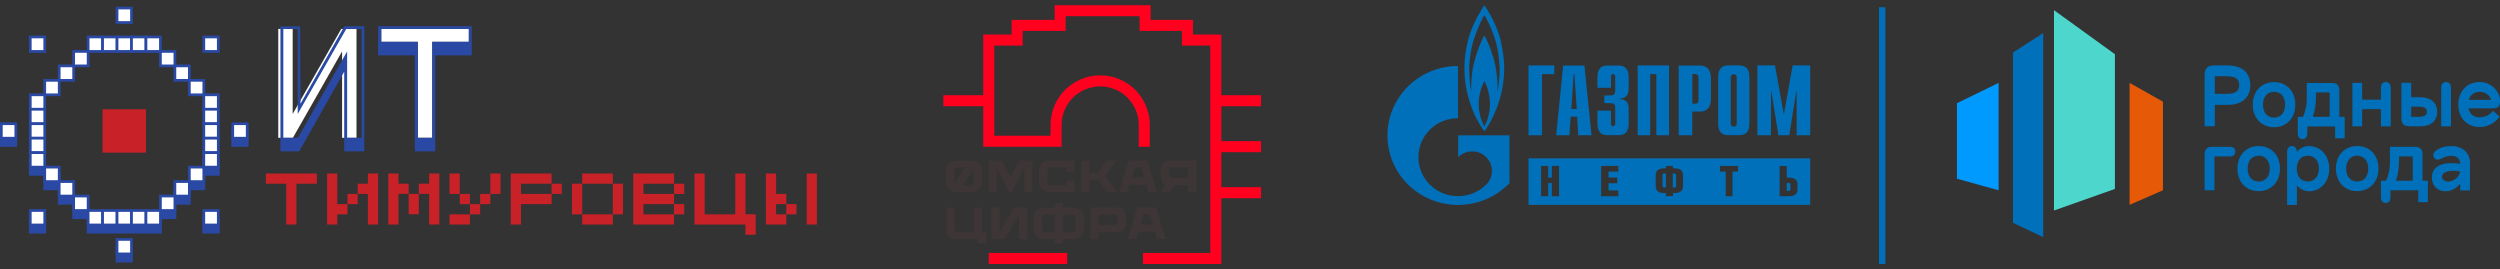 <?xml version="1.0" encoding="UTF-8"?> <svg xmlns="http://www.w3.org/2000/svg" width="483" height="52" viewBox="0 0 483 52" fill="none"><rect x="0" y="0" width="483" height="52" fill="#333333" stroke="none"/><path d="M68.874 26.621H66.092V9.928L56.587 26.621H53.763V5.592H56.545V22.017L65.922 5.592H68.874V26.621Z" fill="white"></path><path d="M70.388 5.059H69.849H66.543L58.059 20.038L57.98 5.592V5.103H57.52H54.738H54.179V5.592V26.621V29.239H54.738H57.809L66.5 13.849V26.621V29.239H67.067H69.849H70.388V26.621V5.592V5.059ZM69.849 5.592V26.621H67.067V9.928L57.563 26.621H54.738V5.592H57.52V22.017L66.897 5.592H69.849Z" fill="#2A49A5"></path><path d="M80.721 26.621V8.078H73.659V5.592H90.578V8.078H83.517V26.621H80.721Z" fill="white"></path><path d="M91.134 5.059H90.578H73.659H73.048V5.592V8.078V10.695H73.659H80.141V26.621V29.239H80.721H83.517H84.092V26.621V10.695H90.578H91.134V8.078V5.592V5.059ZM90.578 5.592V8.078H83.517V26.621H80.721V8.078H73.659V5.592H90.578Z" fill="#2A49A5"></path><path d="M51.362 33.525H61.219V35.493H57.277V43.381H55.304V35.493H51.362V33.525Z" fill="#C82128"></path><path d="M73.048 43.381H71.075V37.466H69.107V35.493H71.075V33.525H73.048V43.381ZM69.107 39.439H67.133V37.466H69.107V39.439ZM65.165 41.408V43.381H63.192V33.525H65.165V39.439H67.133V41.408H65.165Z" fill="#C82128"></path><path d="M82.914 33.525H84.878V43.381H82.914V37.456H80.917V35.483H82.914V33.525ZM78.953 37.456H80.917V41.389H78.953V37.456ZM76.985 35.483H78.953V37.456H76.985V43.381H75.022V33.525H76.985V35.483Z" fill="#C82128"></path><path d="M96.707 37.466H94.734V33.525H96.707V37.466ZM94.734 39.439H92.766V37.466L94.734 37.466V39.439ZM92.766 41.408H90.792V39.439H92.766V41.408ZM90.792 39.439H88.824V37.466H90.792V39.439ZM86.851 41.408H90.792V43.381H86.851V41.408ZM86.851 33.525H88.824V37.466L86.851 37.466V33.525Z" fill="#C82128"></path><path d="M106.563 35.493H108.537V37.466H106.563V35.493ZM100.654 35.493V37.466H106.563V39.434H100.654V43.381H98.68V33.525H106.563V35.493H100.654Z" fill="#C82128"></path><path d="M118.393 35.493H120.366V41.408H118.393V35.493ZM112.483 41.408H118.393V43.381H112.483V41.408ZM118.393 35.493H112.483V33.525H118.393V35.493ZM110.51 35.493H112.483V41.408H110.51V35.493Z" fill="#C82128"></path><path d="M132.196 41.408H130.222V39.434H132.196V41.408ZM132.196 37.466H130.222V35.493H132.196V37.466ZM124.313 37.466H130.222V39.434L124.313 39.434V41.408H130.222V43.381H122.339V33.525H130.222V35.493H124.313V37.466Z" fill="#C82128"></path><path d="M157.826 43.381H155.852V33.525H157.826V43.381ZM153.884 41.408H151.911V39.439H153.884V41.408ZM149.943 41.408H151.911V43.381H147.969V33.525H149.943V37.466H151.911V39.439H149.943V41.408Z" fill="#C82128"></path><path d="M144.025 41.389V33.525H142.052V41.41H136.142V33.525H134.169V43.379H142.052L144.025 43.381V45.354H145.999V43.381V41.408L144.025 41.389Z" fill="#C82128"></path><path d="M0 28.357H3.317V25.04H0V28.357Z" fill="#2A49A5"></path><path d="M44.703 28.357H48.02V25.04H44.703V28.357Z" fill="#2A49A5"></path><path d="M39.115 33.421H36.321V36.215H33.527V39.009H30.733V41.803H28.463H27.939H25.669H25.145H22.875H22.351H20.081H19.557H17.287V39.009H14.493V36.215H11.699V33.421H8.905V30.628H5.588V33.945H8.381V36.739H11.176V39.533H13.97V42.327H16.763V45.12H19.557H20.081H22.351H22.875H25.145H25.669H27.939H28.463H31.257V42.327H34.05V39.533H36.844V36.739H39.639V33.945H42.432V30.628H39.115V33.421Z" fill="#2A49A5"></path><path d="M22.351 50.708H25.669V47.391H22.351V50.708Z" fill="#2A49A5"></path><path d="M5.588 45.12H8.905V41.803H5.588V45.12Z" fill="#2A49A5"></path><path d="M39.115 45.12H42.432V41.803H39.115V45.12Z" fill="#2A49A5"></path><path d="M19.819 9.935H17.025V7.141H19.819V9.935Z" fill="white"></path><path d="M17.287 9.673H19.557V7.402H17.287V9.673ZM20.081 10.197H16.763V6.879H20.081V10.197Z" fill="#2A49A5"></path><path d="M17.025 12.729H14.231V9.935H17.025V12.729Z" fill="white"></path><path d="M14.493 12.467H16.764V10.197H14.493V12.467ZM17.287 12.99H13.97V9.673H17.287V12.99Z" fill="#2A49A5"></path><path d="M14.231 15.523H11.437V12.729H14.231V15.523Z" fill="white"></path><path d="M11.699 15.261H13.969V12.991H11.699V15.261ZM14.493 15.784H11.176V12.467H14.493V15.784Z" fill="#2A49A5"></path><path d="M8.644 9.935H5.85V7.141H8.644V9.935Z" fill="white"></path><path d="M6.111 9.673H8.382V7.402H6.111V9.673ZM8.905 10.197H5.588V6.879H8.905V10.197Z" fill="#2A49A5"></path><path d="M42.171 9.935H39.377V7.141H42.171V9.935Z" fill="white"></path><path d="M39.639 9.673H41.909V7.402H39.639V9.673ZM42.432 10.197H39.115V6.879H42.432V10.197Z" fill="#2A49A5"></path><path d="M8.644 43.462H5.85V40.668H8.644V43.462Z" fill="white"></path><path d="M6.111 43.2H8.382V40.93H6.111V43.2ZM8.905 43.724H5.588V40.406H8.905V43.724Z" fill="#2A49A5"></path><path d="M42.171 43.462H39.377V40.668H42.171V43.462Z" fill="white"></path><path d="M39.639 43.2H41.909V40.93H39.639V43.2ZM42.432 43.724H39.115V40.406H42.432V43.724Z" fill="#2A49A5"></path><path d="M11.438 18.317H8.644V15.523H11.438V18.317Z" fill="white"></path><path d="M8.905 18.055H11.176V15.784H8.905V18.055ZM11.699 18.578H8.382V15.261H11.699V18.578Z" fill="#2A49A5"></path><path d="M8.644 35.08H11.438V32.286H8.644V35.08Z" fill="white"></path><path d="M8.905 34.818H11.176V32.548H8.905V34.818ZM11.699 35.342H8.382V32.025H11.699V35.342Z" fill="#2A49A5"></path><path d="M11.438 37.874H14.232V35.08H11.438V37.874Z" fill="white"></path><path d="M11.699 37.612H13.969V35.342H11.699V37.612ZM14.493 38.136H11.176V34.818H14.493V38.136Z" fill="#2A49A5"></path><path d="M14.231 40.668H17.025V37.874H14.231V40.668Z" fill="white"></path><path d="M14.493 40.406H16.764V38.136H14.493V40.406ZM17.287 40.93H13.97V37.612H17.287V40.93Z" fill="#2A49A5"></path><path d="M8.644 21.11H5.85V18.317H8.644V21.11Z" fill="white"></path><path d="M6.111 20.849H8.382V18.579H6.111V20.849ZM8.905 21.372H5.588V18.055H8.905V21.372Z" fill="#2A49A5"></path><path d="M8.644 23.904H5.85V21.11H8.644V23.904Z" fill="white"></path><path d="M6.111 23.643H8.382V21.372H6.111V23.643ZM8.905 24.166H5.588V20.849H8.905V24.166Z" fill="#2A49A5"></path><path d="M8.644 26.698H5.85V23.904H8.644V26.698Z" fill="white"></path><path d="M6.111 26.437H8.382V24.166H6.111V26.437ZM8.905 26.96H5.588V23.643H8.905V26.96Z" fill="#2A49A5"></path><path d="M28.201 29.492H19.819V21.111H28.201V29.492Z" fill="#C82128"></path><path d="M3.056 26.698H0.262V23.904H3.056V26.698Z" fill="white"></path><path d="M0.523 26.437H2.794V24.166H0.523V26.437ZM3.317 26.96H0V23.643H3.317V26.96Z" fill="#2A49A5"></path><path d="M8.644 29.492H5.85V26.698H8.644V29.492Z" fill="white"></path><path d="M6.111 29.23H8.382V26.96H6.111V29.23ZM8.905 29.754H5.588V26.436H8.905V29.754Z" fill="#2A49A5"></path><path d="M8.644 32.286H5.85V29.492H8.644V32.286Z" fill="white"></path><path d="M6.111 32.025H8.382V29.754H6.111V32.025ZM8.905 32.548H5.588V29.231H8.905V32.548Z" fill="#2A49A5"></path><path d="M30.995 12.729H33.789V9.935H30.995V12.729Z" fill="white"></path><path d="M31.257 12.467H33.527V10.197H31.257V12.467ZM34.051 12.99H30.733V9.673H34.051V12.99Z" fill="#2A49A5"></path><path d="M33.789 15.523H36.583V12.729H33.789V15.523Z" fill="white"></path><path d="M34.051 15.261H36.321V12.991H34.051V15.261ZM36.844 15.784H33.527V12.467H36.844V15.784Z" fill="#2A49A5"></path><path d="M36.583 18.317H39.377V15.523H36.583V18.317Z" fill="white"></path><path d="M36.844 18.055H39.115V15.784H36.844V18.055ZM39.639 18.578H36.321V15.261H39.639V18.578Z" fill="#2A49A5"></path><path d="M39.377 35.08H36.583V32.286H39.377V35.08Z" fill="white"></path><path d="M36.844 34.818H39.115V32.548H36.844V34.818ZM39.639 35.342H36.321V32.025H39.639V35.342Z" fill="#2A49A5"></path><path d="M36.583 37.874H33.789V35.08H36.583V37.874Z" fill="white"></path><path d="M34.051 37.612H36.321V35.342H34.051V37.612ZM36.844 38.136H33.527V34.818H36.844V38.136Z" fill="#2A49A5"></path><path d="M33.789 40.668H30.995V37.874H33.789V40.668Z" fill="white"></path><path d="M31.257 40.406H33.527V38.136H31.257V40.406ZM34.051 40.93H30.733V37.612H34.051V40.93Z" fill="#2A49A5"></path><path d="M39.377 21.11H42.171V18.317H39.377V21.11Z" fill="white"></path><path d="M39.639 20.849H41.909V18.579H39.639V20.849ZM42.432 21.372H39.115V18.055H42.432V21.372Z" fill="#2A49A5"></path><path d="M39.377 23.904H42.171V21.11H39.377V23.904Z" fill="white"></path><path d="M39.639 23.643H41.909V21.372H39.639V23.643ZM42.432 24.166H39.115V20.849H42.432V24.166Z" fill="#2A49A5"></path><path d="M39.377 26.698H42.171V23.904H39.377V26.698Z" fill="white"></path><path d="M39.639 26.437H41.909V24.166H39.639V26.437ZM42.432 26.96H39.115V23.643H42.432V26.96Z" fill="#2A49A5"></path><path d="M44.965 26.698H47.759V23.904H44.965V26.698Z" fill="white"></path><path d="M45.226 26.437H47.497V24.166H45.226V26.437ZM48.02 26.96H44.703V23.643H48.02V26.96Z" fill="#2A49A5"></path><path d="M39.377 29.492H42.171V26.698H39.377V29.492Z" fill="white"></path><path d="M39.639 29.23H41.909V26.96H39.639V29.23ZM42.432 29.754H39.115V26.436H42.432V29.754Z" fill="#2A49A5"></path><path d="M39.377 32.286H42.171V29.492H39.377V32.286Z" fill="white"></path><path d="M39.639 32.025H41.909V29.754H39.639V32.025ZM42.432 32.548H39.115V29.231H42.432V32.548Z" fill="#2A49A5"></path><path d="M22.613 9.935H19.819V7.141H22.613V9.935Z" fill="white"></path><path d="M20.081 9.673H22.351V7.402H20.081V9.673ZM22.875 10.197H19.557V6.879H22.875V10.197Z" fill="#2A49A5"></path><path d="M25.407 9.935H22.613V7.141H25.407V9.935Z" fill="white"></path><path d="M22.875 9.673H25.145V7.402H22.875V9.673ZM25.669 10.197H22.351V6.879H25.669V10.197Z" fill="#2A49A5"></path><path d="M25.407 4.347H22.613V1.553H25.407V4.347Z" fill="white"></path><path d="M22.875 4.085H25.145V1.815H22.875V4.085ZM25.669 4.609H22.351V1.292H25.669V4.609Z" fill="#2A49A5"></path><path d="M28.201 9.935H25.407V7.141H28.201V9.935Z" fill="white"></path><path d="M25.669 9.673H27.939V7.402H25.669V9.673ZM28.463 10.197H25.145V6.879H28.463V10.197Z" fill="#2A49A5"></path><path d="M30.995 9.935H28.201V7.141H30.995V9.935Z" fill="white"></path><path d="M28.463 9.673H30.733V7.402H28.463V9.673ZM31.256 10.197H27.939V6.879H31.256V10.197Z" fill="#2A49A5"></path><path d="M19.819 43.462H17.025V40.668H19.819V43.462Z" fill="white"></path><path d="M17.287 43.2H19.557V40.93H17.287V43.2ZM20.081 43.724H16.763V40.406H20.081V43.724Z" fill="#2A49A5"></path><path d="M22.613 43.462H19.819V40.668H22.613V43.462Z" fill="white"></path><path d="M20.081 43.2H22.351V40.93H20.081V43.2ZM22.875 43.724H19.557V40.406H22.875V43.724Z" fill="#2A49A5"></path><path d="M25.407 43.462H22.613V40.668H25.407V43.462Z" fill="white"></path><path d="M22.875 43.2H25.145V40.93H22.875V43.2ZM25.669 43.724H22.351V40.406H25.669V43.724Z" fill="#2A49A5"></path><path d="M25.407 49.05H22.613V46.256H25.407V49.05Z" fill="white"></path><path d="M22.875 48.788H25.145V46.518H22.875V48.788ZM25.669 49.311H22.351V45.994H25.669V49.311Z" fill="#2A49A5"></path><path d="M28.201 43.462H25.407V40.668H28.201V43.462Z" fill="white"></path><path d="M25.669 43.2H27.939V40.93H25.669V43.2ZM28.463 43.724H25.145V40.406H28.463V43.724Z" fill="#2A49A5"></path><path d="M30.995 43.462H28.201V40.668H30.995V43.462Z" fill="white"></path><path d="M28.463 43.2H30.733V40.93H28.463V43.2ZM31.256 43.724H27.939V40.406H31.256V43.724Z" fill="#2A49A5"></path><path d="M187.565 31.032C189.23 31.032 189.751 31.826 189.751 33.494V34.769C189.751 36.506 189.008 37.143 187.342 37.143H185.122C183.456 37.143 182.722 36.506 182.722 34.769V33.494C182.722 31.826 183.243 31.032 184.908 31.032H187.565ZM188.111 34.856V33.407C188.111 32.769 187.906 32.368 187.317 32.368H185.156C184.567 32.368 184.362 32.769 184.362 33.407V34.856C184.362 35.642 184.609 35.807 185.165 35.807H187.308C187.863 35.807 188.111 35.642 188.111 34.856Z" fill="#3D3536"></path><path d="M196.909 31.032H199.471V37.143H197.883V32.446L195.466 37.143H194.996L192.579 32.446V37.143H190.991V31.032H193.553L195.227 34.349L196.909 31.032Z" fill="#3D3536"></path><path d="M202.899 31.023H207.639V33.223H206.042V32.359H203.147C202.557 32.359 202.352 32.761 202.352 33.407V34.847C202.352 35.642 202.6 35.799 203.155 35.799H206.042V34.934H207.639V37.135H203.112C201.447 37.135 200.712 36.497 200.712 34.769V33.485C200.712 31.818 201.233 31.023 202.899 31.023Z" fill="#3D3536"></path><path d="M213.876 37.143L212.271 34.795H210.511V37.143H208.923V31.032H210.511V33.38H212.177L213.748 31.032H215.678L213.577 34.026L215.849 37.143H213.876Z" fill="#3D3536"></path><path d="M221.701 31.032L223.511 37.143H221.889L221.47 35.72H218.259L217.84 37.143H216.218L218.028 31.032H221.701ZM220.479 32.368H219.249L218.686 34.306H221.043L220.479 32.368Z" fill="#3D3536"></path><path d="M225.103 35.615C224.616 35.406 224.377 35.004 224.283 34.376C224.24 34.114 224.232 33.669 224.232 33.372C224.232 33.075 224.249 32.595 224.292 32.359C224.479 31.39 225.077 31.023 226.264 31.023H231.158V37.135H229.57V35.799H226.794L226.034 37.135H224.232L225.103 35.615ZM229.57 34.384V32.359H226.41C226.111 32.359 225.872 32.603 225.872 32.909V33.834C225.872 34.14 226.111 34.384 226.41 34.384H229.57Z" fill="#3D3536"></path><path d="M189.725 44.844H190.545V47.009H188.957V46.197H184.832C183.644 46.197 183.047 45.831 182.859 44.861C182.816 44.626 182.799 44.145 182.799 43.849C182.799 43.561 182.799 40.068 182.799 40.068H184.439V44.285C184.439 44.591 184.678 44.844 184.977 44.844H188.137V40.068H189.725V44.844Z" fill="#3D3536"></path><path d="M195.863 40.086H198.451V46.188H196.845V41.5L194.138 46.188H191.524V40.086H193.13V44.774L195.863 40.086Z" fill="#3D3536"></path><path d="M207.032 40.086C208.697 40.086 209.432 40.723 209.432 42.46V43.735C209.432 45.403 208.911 46.197 207.245 46.197H205.349V47.035H203.761V46.197H201.865C200.199 46.197 199.678 45.403 199.678 43.735V42.46C199.678 40.723 200.413 40.086 202.078 40.086H203.761V39.248H205.349V40.086H207.032ZM202.112 44.861H203.761V41.422H202.121C201.566 41.422 201.318 41.587 201.318 42.373V43.822C201.318 44.46 201.523 44.861 202.112 44.861ZM207.792 43.822V42.373C207.792 41.587 207.544 41.422 206.989 41.422H205.349V44.861H206.998C207.587 44.861 207.792 44.46 207.792 43.822Z" fill="#3D3536"></path><path d="M217.532 41.413C217.575 41.648 217.592 42.129 217.592 42.425C217.592 42.722 217.584 43.176 217.541 43.429C217.387 44.434 216.883 44.861 215.559 44.861H212.254V46.188H210.666V40.077H215.559C216.747 40.077 217.344 40.444 217.532 41.413ZM215.952 42.888V41.971C215.952 41.666 215.713 41.413 215.414 41.413H212.254V43.438H215.414C215.713 43.438 215.952 43.194 215.952 42.888Z" fill="#3D3536"></path><path d="M223.377 40.086L225.188 46.197H223.565L223.146 44.774H219.935L219.517 46.197H217.894L219.705 40.086H223.377ZM222.156 41.422H220.926L220.362 43.36H222.719L222.156 41.422Z" fill="#3D3536"></path><path d="M185.333 36.844L188.099 32.621V31.347H187.096L184.304 35.57V36.844H185.333Z" fill="#3D3536"></path><path fill-rule="evenodd" clip-rule="evenodd" d="M203.756 1H222.301V3.838H230.481V6.675H235.964V18.393H243.639V20.528H235.964V27.273H243.639V29.408H235.964V36.153H243.639V38.288H235.964V51H220.827V48.865H233.829V8.81H228.346V5.973H220.166V3.135H205.891V5.973H197.582V8.81H192.099V26.223H202.967V24.138C202.967 21.596 203.977 19.16 205.776 17.363C207.574 15.566 210.012 14.557 212.555 14.557C215.098 14.557 217.536 15.566 219.334 17.363C221.133 19.16 222.143 21.596 222.143 24.138V28.359H220.008V24.138C220.008 22.163 219.223 20.27 217.825 18.873C216.428 17.477 214.532 16.692 212.555 16.692C210.578 16.692 208.682 17.477 207.285 18.873C205.887 20.27 205.102 22.163 205.102 24.138V28.358H189.964V20.528H182.26V18.393H189.964V6.675H195.447V3.838H203.756V1Z" fill="#FF001E"></path><path fill-rule="evenodd" clip-rule="evenodd" d="M206.177 51H191.032V48.865H206.177V51Z" fill="#FF001E"></path><g clip-path="url(#clip0_2704_322)"><path d="M364.25 1.408H363.026V51H364.25V1.408Z" fill="#0070BA"></path><path d="M336.05 12.641H333.88C332.055 12.641 331.948 14.123 331.948 15.046V23.702C331.948 24.647 332.055 26.108 333.88 26.108H336.05C337.875 26.108 337.983 24.647 337.983 23.702V15.046C337.983 14.101 337.875 12.641 336.05 12.641ZM334.954 24.454C334.632 24.454 334.374 24.218 334.374 23.917V14.875V14.81C334.396 14.553 334.654 14.338 334.954 14.338C335.255 14.338 335.491 14.553 335.534 14.81V14.853V23.917C335.534 24.239 335.277 24.475 334.954 24.475" fill="#0070BA"></path><path d="M295.306 12.641H300.289V14.316H297.905V26.129H295.306V12.641Z" fill="#0070BA"></path><path d="M303.576 21.06L304.027 14.316H304.177L304.628 21.06H303.576ZM300.655 26.129H303.21L303.447 22.542H304.692L304.929 26.129H307.484L306.11 12.662H302.008L300.655 26.129Z" fill="#0070BA"></path><path d="M311.243 21.404V23.938C311.243 24.282 311.501 24.389 311.651 24.389C311.887 24.389 312.059 24.174 312.059 23.938V20.802C312.059 20.394 311.995 19.922 311.028 19.922H309.954V18.44H311.05C311.801 18.44 312.059 18.268 312.059 17.452V14.767C312.059 14.531 311.887 14.316 311.651 14.316C311.501 14.316 311.243 14.402 311.243 14.767V16.958H308.623V15.068C308.623 14.123 308.73 12.662 310.556 12.662H312.725C314.55 12.662 314.658 14.144 314.658 15.068V17.216C314.658 18.676 313.67 19.084 312.897 19.041V19.17C314.658 19.127 314.658 20.502 314.658 20.996V23.702C314.658 24.647 314.55 26.108 312.725 26.108H310.556C308.73 26.108 308.623 24.647 308.623 23.702V21.382H311.243V21.404Z" fill="#0070BA"></path><path d="M316.398 12.641H322.454V26.129H320.006V14.316H318.825V26.129H316.398V12.641Z" fill="#0070BA"></path><path d="M326.965 20.051V14.316H327.652C327.931 14.316 328.146 14.574 328.146 14.982V19.363C328.146 19.793 327.931 20.029 327.652 20.029H326.965V20.051ZM324.344 26.129H326.943V21.554H328.425C330.251 21.554 330.551 20.072 330.551 19.149V15.068C330.551 14.123 330.251 12.662 328.425 12.662H324.323V26.129H324.344Z" fill="#0070BA"></path><path d="M346.338 12.641H349.731V26.129H347.111V17.667H347.025L345.693 26.129H343.589L342.235 17.667H342.15V26.129H339.529V12.641H342.923L344.641 22.113L346.338 12.641Z" fill="#0070BA"></path><path d="M289.959 7.959C289.121 4.372 287.059 1.473 286.78 1C286.329 1.666 284.675 4.243 283.816 7.078C282.914 10.235 282.764 13.07 283.086 15.841C283.408 18.612 284.589 21.468 284.589 21.468C285.212 22.972 286.157 24.561 286.78 25.356C287.682 24.196 289.744 20.738 290.388 16.228C290.732 13.715 290.753 11.524 289.937 7.937M286.78 24.454C286.372 23.702 285.727 22.263 285.685 20.051C285.685 17.903 286.544 16.056 286.801 15.669C287.038 16.056 287.768 17.667 287.854 19.857C287.918 21.984 287.209 23.68 286.78 24.454ZM289.722 14.015C289.679 15.39 289.508 16.829 289.314 17.688C289.4 16.206 289.207 14.101 288.863 12.469C288.52 10.837 287.553 8.109 286.78 6.842C286.05 8.045 285.169 10.407 284.697 12.469C284.224 14.509 284.224 17.001 284.224 17.731C284.095 17.108 283.795 14.875 283.88 12.619C283.945 10.772 284.374 8.882 284.632 8.002C285.556 5.081 286.565 3.212 286.78 2.912C286.973 3.191 288.262 5.51 288.949 7.916C289.615 10.343 289.744 12.641 289.744 14.015" fill="#0070BA"></path><path d="M281.711 26.129V30.36C283.193 28.878 285.642 28.878 287.124 30.338C288.606 31.82 288.606 34.226 287.124 35.686H287.102C287.102 35.686 287.102 35.708 287.081 35.708C285.599 37.168 283.644 37.898 281.69 37.898C279.735 37.898 277.781 37.168 276.277 35.708C273.657 33.109 273.335 29.093 275.332 26.172C275.612 25.785 275.934 25.398 276.277 25.033C277.781 23.551 279.735 22.843 281.69 22.843V12.748C274.151 12.748 268.052 18.762 268.052 26.172C268.052 33.581 274.151 39.595 281.69 39.595C285.62 39.595 289.143 37.963 291.634 35.364V26.15H281.69L281.711 26.129Z" fill="#0070BA"></path><path d="M345.5 35.343H345.199V36.868H345.5C345.822 36.868 345.908 36.782 345.908 36.438V35.751C345.908 35.407 345.822 35.343 345.5 35.343ZM323.399 33.517H323.184V36.245H323.399C323.721 36.245 323.807 36.159 323.807 35.815V33.947C323.807 33.603 323.7 33.539 323.399 33.539M321.208 33.947V35.815C321.208 36.159 321.316 36.224 321.638 36.224H321.853V33.496H321.638C321.316 33.496 321.208 33.582 321.208 33.925M349.731 30.596H295.306V39.574H349.731V30.596ZM301.213 37.92H299.817V35.364H299.108V37.92H297.733V32.057H299.108V34.312H299.817V32.057H301.213V37.92ZM312.66 33.152H310.77V34.312H312.467V35.407H310.77V36.803H312.66V37.92H309.331V32.057H312.66V33.152ZM325.16 35.815C325.16 37.018 324.559 37.319 323.206 37.319V37.899H321.853V37.319C320.5 37.319 319.877 36.997 319.877 35.815V33.99C319.877 32.809 320.457 32.508 321.853 32.508V32.057H323.206V32.508C324.58 32.508 325.16 32.809 325.16 33.99V35.815ZM335.77 33.152H334.718V37.92H333.408V33.152H332.291V32.057H335.77V33.152ZM347.282 36.395C347.282 37.684 346.702 37.92 345.199 37.92H343.824V32.057H345.199V34.312H345.435C346.81 34.312 347.282 34.634 347.282 35.794V36.395Z" fill="#0070BA"></path><path d="M417.88 36.76L411.436 39.574V16.013L417.88 19.642V36.76Z" fill="#E65907"></path><path d="M396.832 40.669L408.601 36.502V10.472L396.832 1.966V40.669Z" fill="#4DD6CB"></path><path d="M378.082 34.527L386.136 36.76V16.013L378.082 19.943V34.527Z" fill="#009AFF"></path><path d="M394.748 45.802L388.906 43.053V10.149L394.748 6.391V45.802Z" fill="#0070BA"></path><path d="M427.91 20.266H430.38C433.215 20.266 434.761 18.805 434.761 16.442C434.761 14.08 433.215 12.641 430.38 12.641H427.674C426.492 12.641 425.934 13.242 425.934 14.467V24.389H427.91V20.244V20.266ZM427.91 14.724H429.993C431.819 14.724 432.613 15.154 432.613 16.442C432.613 17.731 431.819 18.139 429.993 18.139H427.91V14.724Z" fill="#0070BA"></path><path d="M439.336 24.583C441.699 24.583 443.46 22.886 443.46 20.223C443.46 17.559 441.699 15.863 439.336 15.863C436.974 15.863 435.234 17.559 435.234 20.223C435.234 22.886 437.017 24.583 439.336 24.583ZM439.336 17.731C440.668 17.731 441.484 18.698 441.484 20.223C441.484 21.747 440.668 22.714 439.336 22.714C438.004 22.714 437.21 21.747 437.21 20.223C437.21 18.698 438.047 17.731 439.336 17.731Z" fill="#0070BA"></path><path d="M444.855 26.881C445.457 26.881 445.779 26.43 445.779 25.699V24.432H451.148V26.73H452.995V22.585H451.965V17.538C451.965 16.485 451.471 16.034 450.504 16.034H445.672V19.063C445.672 20.394 445.457 21.296 444.941 22.585H443.932V25.699C443.932 26.43 444.233 26.881 444.855 26.881ZM447.454 18.418V17.86H450.096V22.564H446.831C447.261 21.404 447.454 20.222 447.454 18.418Z" fill="#0070BA"></path><path d="M461.888 24.411V17.022C461.888 16.292 461.565 15.841 460.921 15.841C460.277 15.841 459.998 16.292 459.998 17.022V19.256H456.368V16.013H454.478V24.411H456.368V21.082H459.998V24.411H461.888Z" fill="#0070BA"></path><path d="M473.528 17.022C473.528 16.292 473.185 15.841 472.583 15.841C471.939 15.841 471.638 16.292 471.638 17.022V24.411H473.528V17.022Z" fill="#0070BA"></path><path d="M465.388 24.411H467.579C469.684 24.411 470.865 23.315 470.865 21.597C470.865 19.879 469.662 18.783 467.579 18.783H465.839V15.991H463.949V22.886C463.949 23.874 464.4 24.368 465.388 24.368M465.839 20.609H467.278C468.417 20.609 468.868 20.91 468.868 21.597C468.868 22.284 468.417 22.564 467.278 22.564H465.839V20.609Z" fill="#0070BA"></path><path d="M479.091 22.671C477.91 22.671 477.115 22.07 476.943 20.931H481.669C482.635 20.931 483.022 20.437 483.022 19.535C483.022 17.989 481.604 15.841 479.048 15.841C476.772 15.841 474.946 17.516 474.946 20.201C474.946 22.886 476.729 24.54 479.07 24.54C480.659 24.54 482.012 23.766 482.914 22.542L481.647 21.382C481.089 22.177 480.165 22.649 479.091 22.649M479.07 17.731C480.122 17.731 481.024 18.418 481.303 19.299H476.965C477.223 18.311 478.125 17.731 479.07 17.731Z" fill="#0070BA"></path><path d="M430.831 28.363H427.373C426.406 28.363 425.934 28.857 425.934 29.866V36.76H427.824V30.231H430.831C431.518 30.231 431.862 29.887 431.862 29.286C431.862 28.685 431.518 28.363 430.831 28.363Z" fill="#0070BA"></path><path d="M436.372 28.212C434.052 28.212 432.27 29.909 432.27 32.572C432.27 35.236 434.052 36.932 436.372 36.932C438.691 36.932 440.495 35.236 440.495 32.572C440.495 29.909 438.734 28.212 436.372 28.212ZM436.372 35.064C435.083 35.064 434.245 34.097 434.245 32.572C434.245 31.047 435.083 30.081 436.372 30.081C437.66 30.081 438.52 31.047 438.52 32.572C438.52 34.097 437.703 35.064 436.372 35.064Z" fill="#0070BA"></path><path d="M446.166 28.212C445.135 28.212 444.319 28.663 443.739 29.351C443.739 28.642 443.395 28.212 442.794 28.212C442.192 28.212 441.87 28.663 441.87 29.394V39.595H443.76V35.815C444.34 36.503 445.135 36.954 446.187 36.954C448.185 36.954 450.01 35.257 450.01 32.594C450.01 29.93 448.185 28.234 446.187 28.234M445.865 35.064C444.555 35.064 443.739 34.097 443.739 32.572C443.739 31.047 444.555 30.081 445.865 30.081C447.175 30.081 448.013 31.047 448.013 32.572C448.013 34.097 447.175 35.064 445.865 35.064Z" fill="#0070BA"></path><path d="M455.401 28.212C453.082 28.212 451.299 29.909 451.299 32.572C451.299 35.236 453.082 36.932 455.401 36.932C457.721 36.932 459.525 35.236 459.525 32.572C459.525 29.909 457.764 28.212 455.401 28.212ZM455.401 35.064C454.113 35.064 453.275 34.097 453.275 32.572C453.275 31.047 454.113 30.081 455.401 30.081C456.69 30.081 457.549 31.047 457.549 32.572C457.549 34.097 456.733 35.064 455.401 35.064Z" fill="#0070BA"></path><path d="M468.03 29.866C468.03 28.814 467.536 28.363 466.57 28.363H461.737V31.391C461.737 32.722 461.522 33.646 461.007 34.913H459.998V38.028C459.998 38.758 460.298 39.209 460.921 39.209C461.544 39.209 461.845 38.758 461.845 38.028V36.76H467.214V39.058H469.061V34.913H468.03V29.866ZM463.498 30.768V30.21H466.14V34.913H462.876C463.305 33.753 463.498 32.572 463.498 30.768Z" fill="#0070BA"></path><path d="M473.571 28.212C471.874 28.212 470.113 29.007 470.113 29.973C470.113 30.467 470.521 30.854 470.972 30.854C471.595 30.854 472.347 30.102 473.55 30.102C474.752 30.102 475.289 30.768 475.289 31.52V31.649C471.359 31.09 469.834 32.422 469.834 34.291C469.834 35.88 470.929 36.954 472.476 36.954C473.528 36.954 474.495 36.438 475.311 35.493V36.782H477.201V31.498C477.201 29.651 475.912 28.212 473.593 28.212M472.991 35.064C472.261 35.064 471.788 34.634 471.788 34.162C471.788 33.56 472.454 32.701 475.289 33.109C475.225 34.183 474.022 35.085 472.991 35.085" fill="#0070BA"></path></g><defs><clipPath id="clip0_2704_322"><rect width="214.927" height="50" fill="white" transform="translate(268.073 1)"></rect></clipPath></defs></svg> 